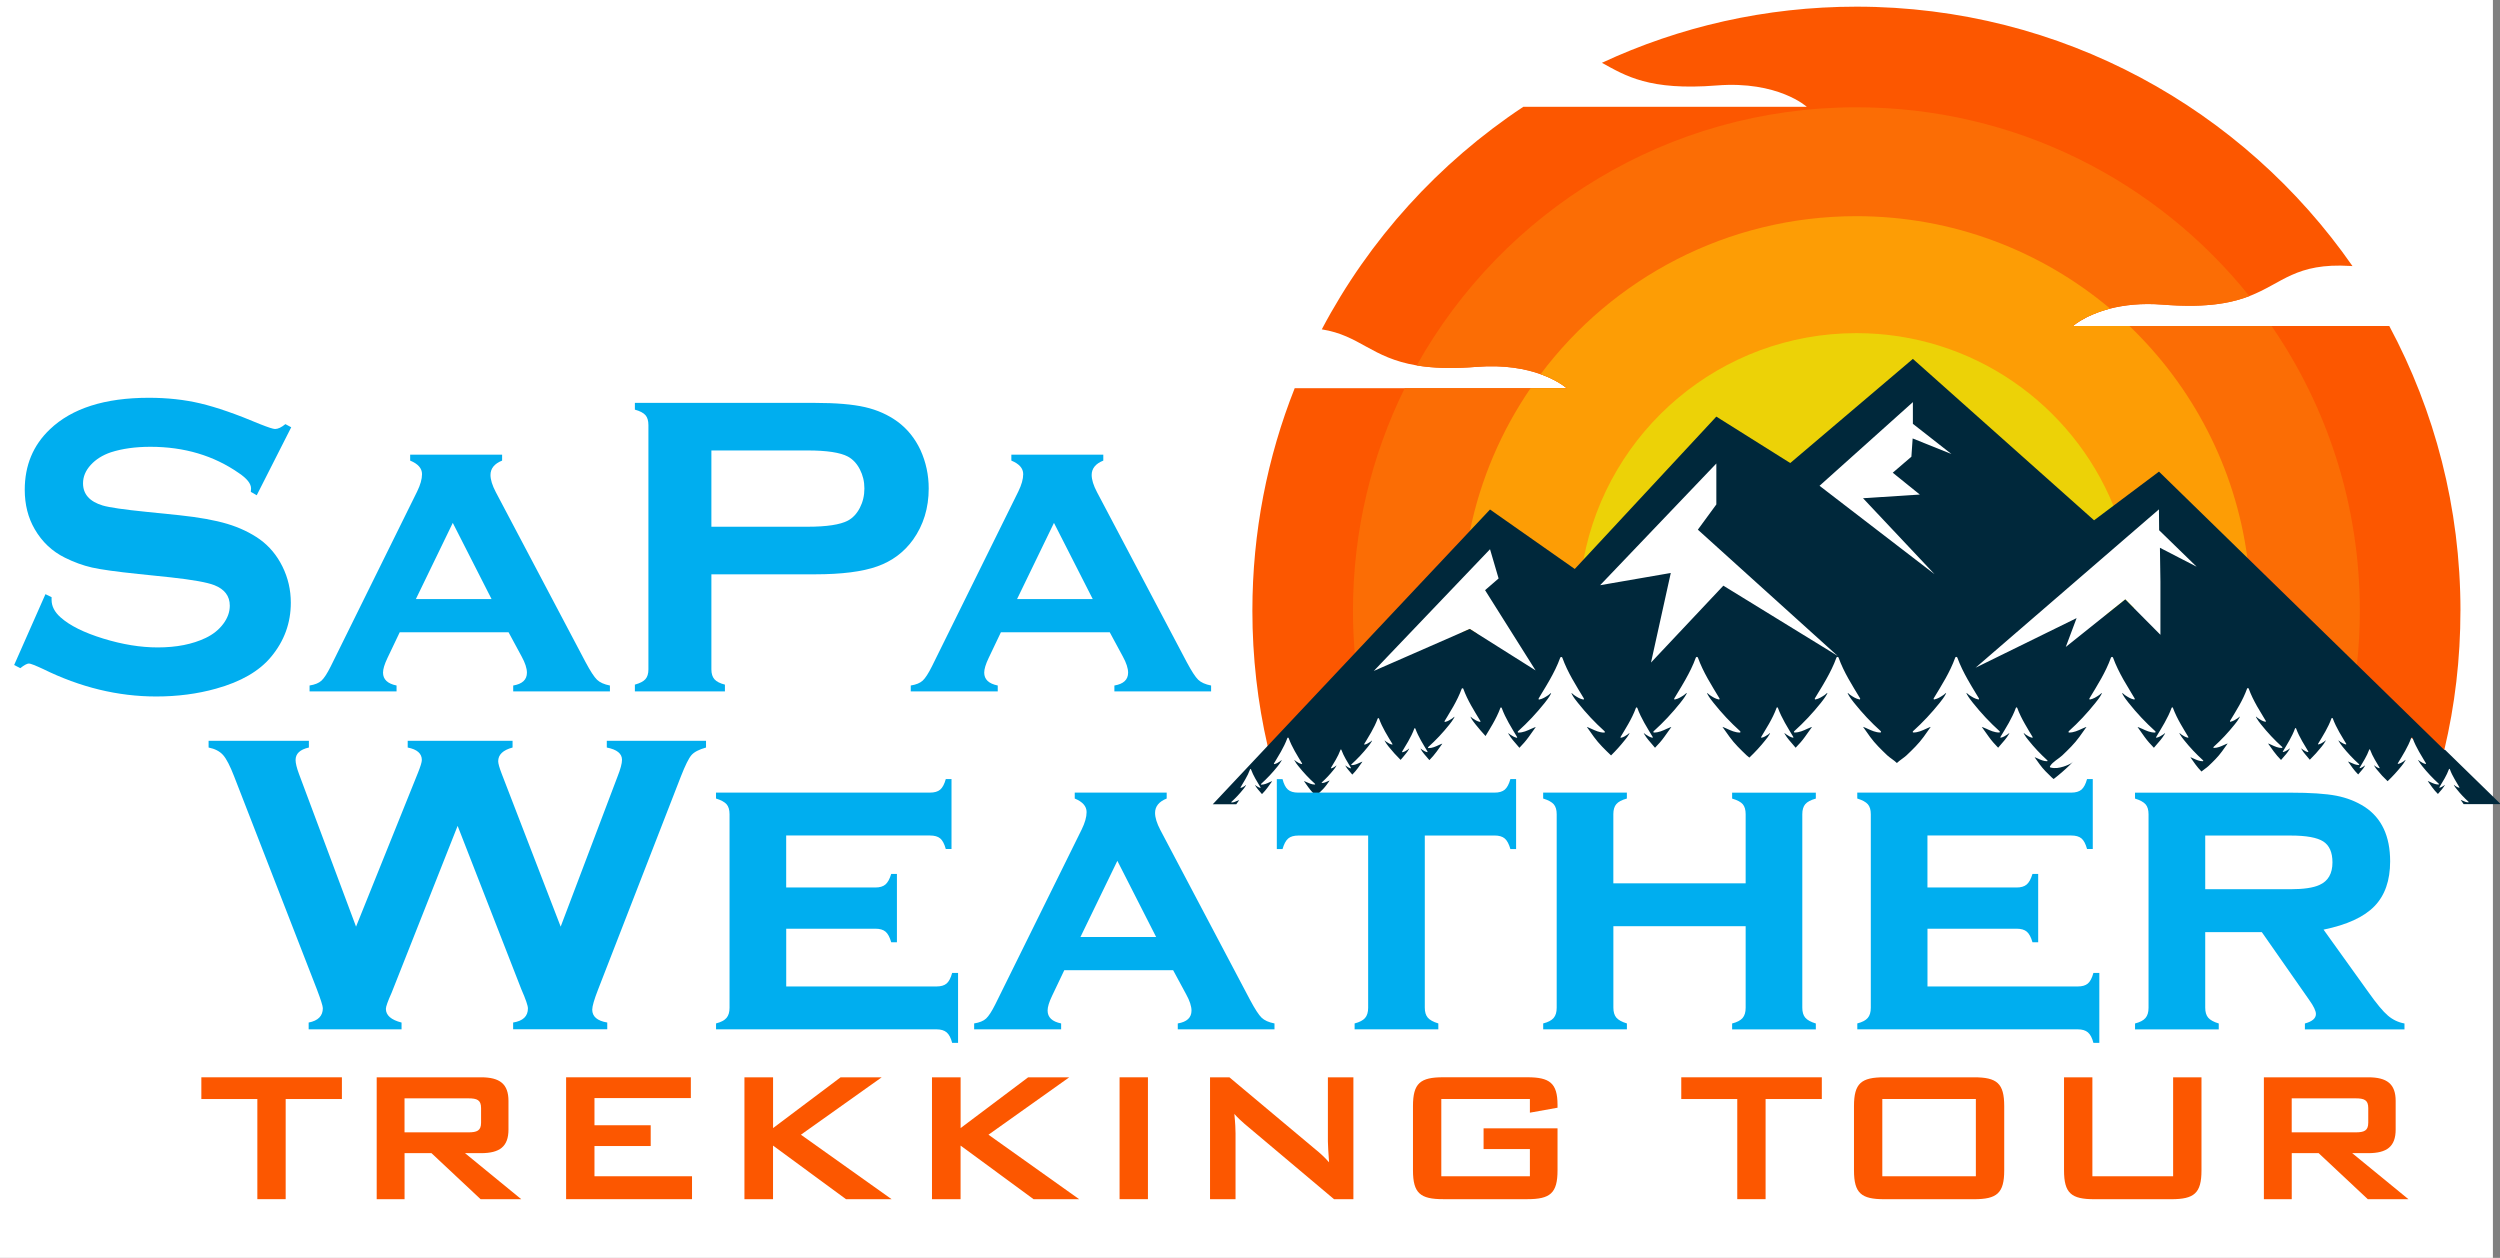 <?xml version="1.0" encoding="UTF-8"?>
<svg id="Layer_1" data-name="Layer 1" xmlns="http://www.w3.org/2000/svg" viewBox="0 0 655.83 329.98">
  <rect x="0" y="0" width="655.83" height="329.98" fill="#808080" stroke="none"/>
  <defs>
    <style>
      .cls-1, .cls-2 {
        fill: #fc5700;
      }

      .cls-3 {
        fill: #00aeef;
      }

      .cls-4 {
        fill: #fff;
      }

      .cls-5 {
        fill: #fb6d05;
      }

      .cls-5, .cls-2, .cls-6, .cls-7, .cls-8 {
        fill-rule: evenodd;
      }

      .cls-6 {
        fill: #ecd207;
      }

      .cls-7 {
        fill: #fd9d05;
      }

      .cls-8 {
        fill: #00283b;
      }
    </style>
  </defs>
  <rect class="cls-4" width="653.97" height="329.98"/>
  <g>
    <path class="cls-2" d="m645.45,160.22c0,12.57-1.45,24.79-4.23,36.51-.06.3-.14.6-.21.9l-8.26-3.92-.33-.15h0s-14.95-12.85-14.95-12.85l-27-23.17-5.78-4.97-16.34-23.66-12.64,7.14-10.36,5.86-21.33-22.34-22.67-18.33-33.66,30-15-14-38.26,36.97-1.41,1.36-21.67-15.33-7.02,6.84-28.58,27.83-11.4,11.11.2,1.36-1.94.95-9.66,9.12c-.14-.59-.28-1.17-.41-1.76-2.62-11.41-4-23.28-4-35.47,0-20.62,3.94-40.32,11.1-58.38h71.36s-.14-.13-.42-.34c-.07-.06-.15-.12-.24-.18,0,0,0-.01-.01-.01-.08-.06-.18-.13-.28-.2-.74-.52-1.92-1.25-3.55-2-.23-.11-.47-.21-.72-.32-.5-.21-1.04-.42-1.62-.63-3.88-1.39-9.44-2.5-16.78-1.92-5.52.44-9.91.36-13.54-.07-.25-.02-.49-.05-.73-.09-.5-.06-.98-.13-1.45-.21-11.9-1.99-14.87-7.87-24.91-9.47,12.46-23.62,30.71-43.7,52.86-58.38h74.37s-7.53-6.87-23.62-5.6c-17.75,1.41-23.92-2.54-30.13-5.94,20.29-9.45,42.91-14.73,66.77-14.73,53.91,0,101.52,26.93,130.14,68.06l-.57-.04c-14.39-.88-17.76,4.54-26.48,7.91-1.04.4-2.16.77-3.38,1.1-.61.16-1.25.32-1.92.46-.95.2-1.96.37-3.04.52-.27.03-.54.07-.82.1-.28.03-.56.06-.85.09-.43.04-.88.08-1.33.11-2.02.15-4.25.2-6.75.11-.3-.01-.6-.02-.91-.03-1.17-.04-2.39-.12-3.67-.22-5.67-.45-10.28.12-13.87,1.03-.2.06-.4.11-.6.17-.8.22-1.54.46-2.23.7-.18.06-.34.12-.51.19-.83.31-1.58.63-2.25.95-.24.11-.47.22-.68.33-2.34,1.2-3.48,2.24-3.48,2.24h82.99c11.91,22.25,18.67,47.68,18.67,74.69Z"/>
    <path class="cls-5" d="m619.06,160.22c0,4.78-.26,9.5-.76,14.15-.23,2.13-.51,4.24-.84,6.34l-27-23.17-5.78-4.97-16.34-23.66-12.64,7.14-10.36,5.86-21.33-22.34-22.67-18.33-33.66,30-15-14-38.26,36.97-1.41,1.36-21.67-15.33-7.02,6.84-28.58,27.83c-.13-1.17-.24-2.35-.34-3.53-.31-3.68-.47-7.4-.47-11.16,0-20.96,4.88-40.78,13.58-58.38h42.48s-.14-.13-.42-.34c-.07-.06-.15-.12-.24-.18,0,0,0-.01-.01-.01-.08-.06-.18-.13-.28-.2-.74-.52-1.92-1.25-3.55-2-.23-.11-.47-.21-.72-.32-.5-.21-1.04-.42-1.62-.63-3.88-1.39-9.44-2.5-16.78-1.92-5.52.44-9.91.36-13.54-.07-.25-.02-.49-.05-.73-.09-.5-.06-.98-.13-1.45-.21,22.59-40.4,65.77-67.72,115.34-67.72,41.71,0,78.89,19.34,103.09,49.53-1.04.4-2.16.77-3.38,1.1-.61.16-1.25.32-1.92.46-.95.21-1.96.38-3.04.52-.27.03-.54.07-.82.1-.28.03-.56.06-.85.09-.43.04-.88.08-1.33.11-2.02.15-4.25.2-6.75.11-.3-.01-.6-.02-.91-.03-1.17-.04-2.39-.12-3.67-.22-5.67-.45-10.28.12-13.87,1.03-.2.06-.4.11-.6.17-.8.22-1.54.46-2.23.7-.18.06-.34.12-.51.19-.83.31-1.58.63-2.25.95-.24.11-.47.22-.68.33-2.34,1.2-3.48,2.24-3.48,2.24h52.12c14.6,21.24,23.15,46.96,23.15,74.69Z"/>
    <path class="cls-7" d="m385.56,164.99l1.96,1.23-3.74,1.84c-.05-.74-.1-1.48-.14-2.23l1.92-.84Z"/>
    <path class="cls-7" d="m590.46,157.54l-5.78-4.97-16.34-23.66-12.64,7.14-10.36,5.86-21.33-22.34-22.67-18.33-33.66,30-15-14-38.26,36.97-1.41,1.36-21.67-15.33-7.02,6.84c.33-2.64.76-5.25,1.3-7.83,2.8-13.64,8.29-26.3,15.9-37.41h9.47s-.14-.13-.42-.34c-.07-.06-.15-.12-.24-.18,0,0,0-.01-.01-.01-.08-.06-.18-.13-.28-.2-.74-.52-1.92-1.25-3.55-2-.23-.11-.47-.21-.72-.32-.5-.21-1.04-.42-1.62-.63,18.88-25.17,48.96-41.45,82.84-41.45,25.35,0,48.55,9.12,66.55,24.24h0c-.21.06-.41.12-.61.17-.8.22-1.54.46-2.23.7-.18.06-.35.12-.51.19-.83.31-1.58.63-2.25.95-.24.11-.47.22-.68.33-2.34,1.2-3.48,2.24-3.48,2.24h14.85c16.48,15.81,27.75,37.03,30.93,60.82.5,3.67.8,7.4.89,11.19Z"/>
    <path class="cls-6" d="m555.7,136.05l-10.36,5.86-21.33-22.34-22.67-18.33-33.66,30-15-14-38.26,36.97c.2-2.52.53-4.99.99-7.42,6.3-33.81,35.95-59.4,71.58-59.4,30.47,0,56.58,18.71,67.44,45.28.45,1.11.88,2.24,1.27,3.38Z"/>
    <path class="cls-6" d="m559.82,160.22c0,1.36-.04,2.71-.11,4.05l-7.42-2.84,5.24-4.19,2.28,2.3c0,.23,0,.45,0,.68Z"/>
    <path class="cls-8" d="m641.22,196.73l-22.92-22.36-28.73-28.02-23.2-22.63-11.94,8.95-5.09,3.82-47.53-42.34-32.17,27.32-19.39-12.18-34.84,37.5-2.3,2.47-22.23-15.6-5.26,5.59-30.22,32.13-22.87,24.31-14.38,15.29h6.17l.77-1.1s-.42.15-.49.19c-.49.22-.97.45-1.52.45-.1,0-.11-.1-.05-.15,1.13-1.04,2.14-2.1,3.1-3.31.25-.3.5-.62.69-.97.2-.38-.11-.03-.25.07-.37.24-.66.44-1.07.52-.09.02-.09-.08-.06-.14.42-.71.85-1.4,1.25-2.11.48-.83.91-1.69,1.25-2.62.01-.03.04-.06.07-.07,0,0,.02-.02.03-.02h.03s.02,0,.03.02c.03,0,.05.04.07.07.62,1.71,1.58,3.19,2.5,4.73.02.02.02.04.02.07,0,.02,0,.05-.02.06h0s-.03.02-.05.01c-.41-.09-.71-.28-1.07-.52-.02,0-.05-.04-.08-.06-.04-.03-.08-.07-.12-.1-.11-.09-.18-.14-.05.09.19.35.45.67.69.98.35.43.71.84,1.07,1.25.54-.56,1.06-1.13,1.51-1.77.39-.53.77-1.07,1.15-1.6.04-.08-.59.21-.69.26-.69.32-1.36.63-2.13.63-.14,0-.15-.14-.06-.21,1.59-1.44,3-2.94,4.35-4.63.34-.44.68-.89.96-1.38.28-.52-.17-.03-.37.11-.49.32-.9.6-1.48.72-.12.02-.14-.11-.09-.19.18-.32.37-.63.57-.95.43-.7.84-1.39,1.24-2.1.64-1.15,1.24-2.32,1.7-3.59,0-.05.05-.08.1-.1,0-.01.02-.01.03-.01h.08s.03,0,.04.01c.03.02.08.05.09.1.87,2.41,2.21,4.47,3.51,6.64,0,.02.02.05.02.08,0,.04-.01.07-.03.09t-.02,0s-.04.02-.06,0c-.58-.12-.99-.39-1.49-.72-.02-.02-.04-.03-.06-.05h0c-.21-.18-.54-.53-.28-.06.26.5.61.94.96,1.38,1.35,1.69,2.75,3.19,4.35,4.63.03.03.05.06.05.1v.02s-.01.02-.01.03c0,0-.02.02-.03.03,0,0,0,0-.01,0,0,.02-.04.02-.07.02-.77,0-1.42-.32-2.13-.63-.03-.02-.12-.06-.22-.1-.13-.06-.29-.13-.39-.16-.05-.02-.09-.03-.07,0,.37.54.76,1.07,1.14,1.6.57.8,1.24,1.51,1.94,2.2.29-.23.61-.43.84-.65.71-.67,1.43-1.37,2-2.16.26-.38.54-.76.81-1.14.04-.06-.44.16-.49.18-.49.23-.97.45-1.53.45-.09,0-.1-.09-.04-.15,1.14-1.03,2.14-2.1,3.1-3.3.25-.31.5-.63.69-.98.2-.38-.11-.02-.26.07-.36.24-.65.44-1.06.52-.09.02-.09-.08-.07-.13.43-.72.86-1.41,1.26-2.11.48-.84.91-1.7,1.25-2.62,0-.04.04-.06.07-.08,0-.01.02-.02.03-.02h.03s.02,0,.03.02c.03.02.05.04.07.08.63,1.71,1.58,3.18,2.51,4.73,0,0,0,.03,0,.05s0,.05-.02.07c0,0-.01,0-.01,0-.02,0-.03,0-.05,0-.41-.09-.71-.28-1.06-.52-.03-.01-.06-.03-.09-.05-.04-.03-.08-.07-.11-.1-.11-.1-.19-.14-.06.09.19.34.44.67.69.97.35.43.71.85,1.07,1.26.54-.56,1.06-1.14,1.51-1.77.39-.54.77-1.07,1.14-1.61.06-.07-.58.21-.68.26-.69.32-1.36.64-2.13.64-.13,0-.15-.15-.06-.22,1.59-1.44,2.99-2.94,4.34-4.62.35-.45.7-.9.97-1.38.28-.53-.16-.03-.36.1-.5.32-.91.6-1.49.73-.13.02-.14-.12-.1-.19.19-.32.39-.64.58-.95.42-.7.84-1.4,1.24-2.1.65-1.15,1.24-2.33,1.7-3.59,0-.05.05-.08.1-.1,0-.01.02-.01.03-.02h.08s.03,0,.04.02c.04.02.08.05.1.1.86,2.4,2.2,4.47,3.5,6.64,0,.02.02.05.02.08,0,.04,0,.07-.03.09t-.02.01s-.04,0-.06,0c-.58-.13-.99-.4-1.49-.73-.02,0-.04-.03-.06-.05h-.01c-.21-.17-.54-.53-.28-.05.26.49.62.93.96,1.38,1,1.24,2.02,2.38,3.13,3.47.44-.48.86-1,1.28-1.52.32-.39.65-.8.88-1.24.26-.49-.14-.03-.32.09-.46.3-.83.56-1.36.66-.1.02-.12-.1-.08-.17.55-.91,1.09-1.79,1.6-2.69.6-1.07,1.16-2.16,1.59-3.33,0-.05.05-.08.08-.1.02,0,.03-.02.05-.02h.03s.03,0,.04.02c.04.02.07.05.09.1.79,2.17,2.01,4.05,3.19,6.02,0,.02,0,.04,0,.07s0,.06-.02.08c0,0,0,0,0,0-.02,0-.04.02-.06,0-.53-.11-.91-.36-1.36-.66-.03-.02-.07-.05-.11-.08-.05-.03-.1-.08-.15-.12-.13-.12-.23-.18-.06.11.24.44.56.86.88,1.25.45.55.89,1.07,1.36,1.59.68-.71,1.35-1.45,1.92-2.25.49-.68.97-1.36,1.46-2.04.06-.11-.78.28-.88.33-.88.41-1.73.81-2.72.81-.16,0-.18-.18-.08-.28,2.04-1.83,3.83-3.75,5.54-5.89.44-.56.88-1.13,1.23-1.75.36-.67-.2-.04-.46.13-.64.41-1.16.77-1.9.92-.15.03-.17-.14-.11-.24.24-.4.49-.8.73-1.2.54-.89,1.06-1.77,1.58-2.67.82-1.47,1.57-2.96,2.16-4.57.02-.07.07-.1.12-.14,0,0,.03,0,.05,0h.1s.04,0,.05,0c.05.04.1.07.12.14,1.1,3.05,2.81,5.69,4.46,8.44.02.03.03.08.03.11,0,.05-.01.09-.04.11t-.03.01s-.04.02-.07,0c-.74-.15-1.27-.5-1.9-.92-.03-.02-.05-.03-.08-.05h0c-.27-.23-.69-.68-.37-.08.34.63.79,1.19,1.23,1.75.84,1.05,1.7,2.05,2.59,3.01.64-1.06,1.28-2.09,1.88-3.15.76-1.34,1.46-2.72,2.01-4.21,0-.06.06-.1.11-.12,0,0,.03-.02.04-.02h.05s.04,0,.05.02c.05.02.09.06.11.12,1,2.75,2.53,5.12,4.02,7.61.02.03.03.06.03.1,0,.03,0,.07-.04.09,0,.02,0,.02,0,.02-.02,0-.05,0-.07,0-.67-.15-1.15-.46-1.72-.84-.04-.03-.08-.06-.13-.1-.07-.04-.13-.1-.2-.15-.17-.16-.29-.23-.08.14.32.55.71,1.08,1.11,1.57.57.69,1.14,1.36,1.72,2.01.87-.89,1.7-1.83,2.43-2.84.62-.86,1.23-1.72,1.84-2.58.09-.12-.95.34-1.1.41,0,0-.02,0-.02,0-1.1.52-2.18,1.02-3.42,1.02-.2,0-.22-.23-.09-.35,2.56-2.31,4.82-4.73,6.99-7.44.55-.7,1.11-1.42,1.54-2.21.47-.85-.25-.05-.57.17-.8.52-1.47.97-2.4,1.16-.19.04-.22-.18-.14-.3.3-.51.61-1.02.91-1.53.69-1.12,1.36-2.23,2-3.37,1.04-1.85,2-3.74,2.73-5.77.03-.08.09-.13.16-.17.01,0,.04,0,.06-.02h.12s.05,0,.06.02c.06.04.14.09.16.17,1.39,3.86,3.54,7.19,5.64,10.67.02.04.03.08.03.12,0,.06-.02.12-.06.15t-.02.02s-.06.02-.1.01c-.93-.19-1.6-.63-2.39-1.16-.04-.03-.06-.05-.1-.08h0c-.34-.28-.87-.85-.46-.09.42.8.99,1.51,1.55,2.21,2.16,2.71,4.42,5.13,6.99,7.44.04.05.07.11.07.16v.05s0,.02,0,.03c-.02.02-.02.04-.04.05,0,.01,0,.03-.02.03-.02.02-.06.03-.11.03-1.24,0-2.3-.51-3.42-1.02,0,0-.15-.08-.36-.16-.21-.1-.47-.21-.62-.26-.09-.03-.15-.05-.12,0,.6.87,1.22,1.72,1.83,2.58,1.29,1.78,2.89,3.33,4.49,4.85,1.28-1.26,2.47-2.58,3.61-4.02.4-.49.81-1.01,1.12-1.57.32-.61-.18-.04-.42.12-.57.38-1.05.7-1.71.84-.14.02-.15-.14-.1-.22.69-1.15,1.38-2.27,2.02-3.4.76-1.34,1.46-2.72,2-4.21.02-.06.06-.1.11-.12.02,0,.04-.02.05-.02h.05s.04,0,.05.02c.05.02.09.06.11.12,1,2.75,2.54,5.12,4.03,7.61,0,.03.02.06.02.09,0,.04-.01.08-.04.1,0,.02,0,.02,0,.02-.02,0-.05,0-.07,0-.66-.15-1.15-.46-1.72-.84-.03-.03-.08-.06-.13-.1-.07-.04-.13-.1-.2-.15-.16-.16-.28-.23-.08.14.32.55.72,1.08,1.12,1.57.56.69,1.14,1.36,1.71,2.01.87-.89,1.71-1.83,2.43-2.84.62-.86,1.24-1.72,1.84-2.58.09-.12-.94.34-1.1.41-.01,0-.02,0-.02,0-1.1.52-2.18,1.02-3.42,1.02-.2,0-.22-.23-.09-.35,2.57-2.31,4.82-4.73,6.99-7.44.56-.7,1.11-1.42,1.55-2.21.46-.85-.26-.05-.58.17-.8.52-1.47.97-2.4,1.16-.19.04-.21-.18-.14-.3.3-.51.62-1.02.92-1.53.69-1.12,1.35-2.23,1.99-3.37,1.04-1.85,2-3.74,2.73-5.77.03-.08.09-.13.16-.17.02,0,.04,0,.06-.02h.12s.05,0,.06.02c.06.04.14.09.16.17,1.39,3.86,3.55,7.19,5.64,10.67.02.04.04.08.04.13s-.02.11-.06.14t-.03.02s-.06.02-.1.01c-.93-.19-1.59-.63-2.39-1.16-.04-.03-.06-.05-.1-.08h0c-.34-.28-.87-.85-.46-.09.43.8.99,1.51,1.55,2.21,2.16,2.71,4.43,5.13,6.99,7.44.05.05.07.11.07.16v.05s0,.02,0,.03c0,.02-.03.04-.04.05,0,.01,0,.03-.02.03-.02.02-.06.03-.11.03-1.23,0-2.3-.51-3.41-1.02,0,0-.16-.08-.36-.16-.22-.1-.47-.21-.63-.26-.09-.03-.14-.05-.12,0,.6.87,1.22,1.72,1.84,2.58,1.28,1.78,2.89,3.33,4.48,4.85.21.2.46.39.71.58,1.52-1.44,2.9-2.94,4.22-4.6.4-.49.81-1.01,1.11-1.57.33-.61-.18-.04-.41.12-.58.38-1.05.7-1.72.84-.13.02-.14-.14-.09-.22.69-1.15,1.37-2.27,2.02-3.4.76-1.34,1.46-2.72,2.01-4.21,0-.06.05-.1.1-.12,0,0,.04-.02.05-.02h.05s.04,0,.05.02c.05.02.08.06.1.12,1.01,2.75,2.54,5.12,4.03,7.61.02.03.03.06.03.1,0,.03,0,.07-.04.09,0,.02,0,.02,0,.02-.02,0-.05,0-.07,0-.67-.15-1.15-.46-1.72-.84-.04-.03-.08-.06-.13-.1-.07-.04-.13-.1-.2-.15-.16-.16-.29-.23-.09.14.32.55.72,1.08,1.12,1.57.57.69,1.14,1.36,1.72,2.01.87-.89,1.71-1.83,2.43-2.84.62-.86,1.23-1.72,1.84-2.58.08-.12-.95.34-1.1.41,0,0-.02,0-.02,0-1.11.52-2.18,1.02-3.42,1.02-.2,0-.23-.23-.09-.35,2.56-2.31,4.82-4.73,6.99-7.44.55-.7,1.11-1.42,1.55-2.21.45-.85-.26-.05-.58.17-.8.52-1.47.97-2.4,1.16-.19.04-.22-.18-.15-.3.31-.51.62-1.02.92-1.53.7-1.12,1.36-2.23,2-3.37,1.04-1.85,2-3.74,2.73-5.77.03-.08.09-.13.16-.17,0,0,.04,0,.06-.02h.12s.05,0,.06.02c.06.04.14.09.16.17,1.39,3.86,3.54,7.19,5.64,10.67.02.03.03.08.03.12,0,.06-.02.12-.06.15t-.02.02s-.06.02-.1.01c-.93-.19-1.6-.63-2.39-1.16-.04-.03-.06-.05-.1-.08h-.01c-.34-.28-.87-.85-.46-.09.42.8.99,1.51,1.54,2.21,2.17,2.71,4.43,5.13,7,7.44.05.05.07.11.07.16v.05s0,.02,0,.03c-.01.02-.03.04-.04.05-.01.01-.01.03-.02.03-.03.02-.06.03-.11.03-1.24,0-2.3-.51-3.42-1.02,0,0-.15-.08-.35-.16-.22-.1-.48-.21-.64-.26-.08-.03-.14-.05-.11,0,.6.87,1.22,1.72,1.83,2.58,1.29,1.78,2.9,3.33,4.49,4.85.71.66,1.76,1.27,2.53,2.01.78-.74,1.82-1.35,2.53-2.01,1.6-1.52,3.2-3.07,4.49-4.85.61-.86,1.23-1.71,1.83-2.58.03-.04-.03-.02-.11,0-.16.05-.42.16-.63.26-.2.08-.36.16-.36.16-1.12.51-2.18,1.02-3.42,1.02-.05,0-.08-.01-.1-.03-.02,0-.02-.02-.03-.03,0,0-.03-.03-.04-.05,0,0,0-.02,0-.03v-.05s.02-.11.08-.16c2.56-2.31,4.82-4.73,6.99-7.44.55-.7,1.12-1.41,1.54-2.21.41-.76-.12-.19-.46.09h-.01s-.06.05-.1.08c-.8.53-1.46.97-2.39,1.16-.04,0-.08,0-.1-.01t-.02-.02c-.08-.06-.08-.19-.03-.27,2.1-3.48,4.25-6.81,5.64-10.67.02-.08.1-.13.16-.17.01,0,.03-.02.06-.02h.12s.05,0,.06.02c.07.04.13.09.16.17.74,2.03,1.69,3.92,2.73,5.77.64,1.14,1.31,2.25,1.99,3.37.31.51.62,1.02.93,1.53.07.12.04.34-.15.3-.93-.19-1.6-.64-2.4-1.16-.32-.22-1.04-1.02-.58-.17.44.79,1,1.51,1.55,2.21,2.17,2.71,4.43,5.13,6.99,7.44.14.12.11.35-.1.35-1.23,0-2.31-.5-3.41-1.02,0,0,0,0-.02,0-.15-.07-1.19-.53-1.1-.41.61.86,1.22,1.72,1.84,2.58.72,1.01,1.56,1.95,2.43,2.84.58-.65,1.15-1.32,1.72-2.01.4-.49.79-1.02,1.11-1.57.11-.2.13-.27.1-.27s-.1.06-.18.13c-.06.05-.12.11-.2.15-.05.04-.09.07-.13.1-.57.38-1.05.69-1.72.84-.02,0-.05,0-.07,0,0,0,0,0,0-.02-.05-.04-.05-.13-.02-.19,1.5-2.49,3.03-4.86,4.04-7.61.02-.06.05-.1.1-.12.02,0,.03,0,.05-.02h.05s.04,0,.05.02c.05.02.09.06.11.12.54,1.49,1.25,2.87,2.01,4.21.63,1.13,1.33,2.25,2.01,3.4.05.08.04.24-.09.22-.67-.14-1.14-.46-1.72-.84-.23-.16-.74-.73-.41-.12.3.56.71,1.08,1.11,1.57,1.54,1.94,3.16,3.65,4.98,5.31.1.09.08.24-.07.24-.89,0-1.66-.36-2.45-.72-.11-.06-.84-.39-.79-.29.43.61.87,1.22,1.31,1.83.92,1.28,2.07,2.39,3.2,3.47.14.13.29.25.46.38,1.48-1.14,2.89-2.36,4.23-3.66.32-.32.65-.63.95-.97-.36.38-.8.67-1.29.87-.38.18-.89.37-1.3.5-1.16.35-2.21.55-3.41.24-.03-.02-.07-.03-.09-.05-.03-.03-.04-.05-.06-.07-.02-.08-.01-.17.05-.26.68-1.13,2.25-1.91,3.19-2.8,1.59-1.52,3.2-3.07,4.48-4.85.62-.86,1.23-1.7,1.84-2.58.03-.04-.03-.02-.12,0-.15.05-.41.16-.63.26-.2.08-.36.16-.36.16-1.11.51-2.18,1.02-3.41,1.02-.05,0-.09-.01-.11-.03,0,0,0-.02-.03-.03,0,0-.02-.03-.03-.04,0-.02,0-.03,0-.04v-.05s.02-.11.07-.16c2.56-2.31,4.82-4.73,6.99-7.44.55-.7,1.13-1.41,1.55-2.21.41-.76-.12-.19-.46.08l-.02.02s-.06.04-.09.07c-.8.53-1.47.97-2.39,1.16-.04,0-.08,0-.1-.01t-.03-.02c-.07-.06-.07-.18-.02-.27,2.09-3.48,4.24-6.81,5.63-10.67.03-.08.1-.13.16-.17.02,0,.04-.02.06-.02h.12s.05,0,.06.02c.08.04.14.09.16.17.74,2.03,1.7,3.92,2.73,5.77.65,1.14,1.32,2.25,2,3.37.3.51.62,1.02.92,1.53.07.12.05.34-.14.3-.94-.19-1.61-.64-2.4-1.16-.32-.22-1.04-1.02-.58-.17.44.79.99,1.51,1.55,2.21,2.16,2.71,4.43,5.13,6.99,7.44.13.12.11.35-.1.35-1.24,0-2.31-.5-3.41-1.02,0,0,0,0-.02,0-.15-.07-1.19-.53-1.1-.41.6.87,1.22,1.72,1.83,2.58.73,1.01,1.57,1.95,2.44,2.84.58-.65,1.15-1.32,1.72-2.01.39-.49.79-1.02,1.11-1.57.11-.2.12-.27.09-.27s-.1.06-.18.13c-.06.05-.12.11-.19.15-.05.04-.1.07-.13.1-.57.37-1.05.69-1.72.83-.03,0-.05,0-.08,0,0,0-.01,0-.01-.02-.05-.04-.05-.13,0-.19,1.49-2.49,3.02-4.86,4.03-7.61.02-.06.06-.1.11-.13,0,0,.02,0,.05-.02h.04s.04.02.05.02c.05.03.1.07.11.13.55,1.48,1.25,2.87,2.01,4.21.64,1.13,1.33,2.25,2.02,3.4.05.08.04.24-.1.21-.66-.13-1.13-.46-1.71-.83-.24-.16-.74-.73-.42-.12.3.56.72,1.08,1.11,1.57,1.54,1.94,3.17,3.65,4.99,5.31.1.08.07.24-.08.24-.89,0-1.65-.36-2.45-.72-.11-.05-.83-.39-.78-.29.43.61.87,1.22,1.3,1.83.48.67,1.02,1.28,1.59,1.88.59-.52,1.33-.95,1.84-1.44,1.26-1.19,2.53-2.42,3.55-3.84.49-.68.98-1.35,1.46-2.04.02-.03-.03-.02-.1,0-.12.04-.32.12-.5.2-.12.05-.22.1-.26.13,0,0-.02,0-.02,0-.88.4-1.73.8-2.7.8-.05,0-.07-.01-.09-.03,0,0,0,0-.02-.02,0,0-.02-.03-.03-.04,0-.01,0-.02,0-.03v-.03s.02-.09.06-.13c2.03-1.83,3.82-3.75,5.53-5.89.45-.56.89-1.12,1.23-1.75.32-.6-.1-.15-.36.07h-.02s-.04.04-.07.06c-.63.42-1.16.77-1.9.92-.03,0-.05,0-.07,0t-.03-.01s-.05-.15,0-.22c1.66-2.75,3.36-5.39,4.46-8.44.02-.07.08-.1.13-.14,0,0,.02,0,.04,0h.1s.04,0,.05,0c.05.04.1.07.12.14.58,1.6,1.34,3.1,2.16,4.57.51.9,1.04,1.78,1.59,2.67.23.4.48.8.72,1.2.06.1.04.27-.12.24-.73-.15-1.26-.51-1.89-.92-.26-.17-.82-.8-.46-.13.35.62.79,1.19,1.23,1.75,1.71,2.14,3.5,4.06,5.53,5.89.1.1.09.28-.07.28-.99,0-1.84-.4-2.72-.81-.11-.06-.94-.43-.88-.33.48.68.97,1.36,1.46,2.04.57.8,1.24,1.54,1.92,2.25.47-.52.92-1.04,1.37-1.59.31-.39.63-.81.88-1.25.08-.15.1-.21.07-.21-.02,0-.08.04-.14.1-.05.04-.09.09-.16.12-.03.03-.07.06-.1.08-.45.3-.83.54-1.36.66-.02,0-.04,0-.06,0,0,0-.01,0-.01,0-.04-.03-.04-.11,0-.15,1.17-1.97,2.39-3.85,3.18-6.02.02-.05.05-.08.09-.1,0,0,.02,0,.04-.02h.03s.03,0,.04.02c.04.02.08.05.09.1.43,1.17.98,2.26,1.59,3.33.51.9,1.05,1.78,1.6,2.69.04.07.03.19-.07.17-.53-.1-.91-.36-1.37-.66-.18-.12-.58-.58-.32-.09.23.44.56.85.88,1.24.42.52.84,1.03,1.28,1.52,1.11-1.09,2.14-2.23,3.13-3.47.35-.45.7-.89.96-1.38.26-.48-.07-.12-.28.05h0s-.04.04-.06.05c-.5.33-.91.6-1.49.73-.02,0-.05,0-.06,0t-.02-.01s-.04-.12,0-.17c1.3-2.17,2.64-4.24,3.5-6.64.02-.05.06-.08.1-.11,0,0,.02,0,.04,0h.08s.02,0,.03,0c.05.03.08.06.1.11.46,1.26,1.06,2.44,1.7,3.59.4.7.82,1.4,1.24,2.1.19.31.39.63.58.95.04.07.03.21-.1.19-.58-.13-.99-.41-1.49-.73-.2-.13-.64-.63-.35-.1.27.48.61.93.96,1.38,1.34,1.68,2.75,3.18,4.35,4.62.08.08.06.22-.07.22-.77,0-1.43-.32-2.12-.63,0,0-.76-.34-.7-.27.38.54.77,1.07,1.15,1.61.45.63.97,1.21,1.51,1.77.36-.41.72-.83,1.07-1.26.25-.3.5-.63.69-.97.07-.12.08-.17.06-.17s-.06.03-.11.08c-.04.03-.08.07-.12.1-.03.02-.06.04-.08.05-.35.24-.66.43-1.07.52-.02,0-.03,0-.05,0,0,0,0,0,0,0-.03-.03-.03-.09,0-.12.92-1.55,1.88-3.02,2.5-4.73.02-.04.04-.06.07-.08t.03-.02h.03s.02,0,.03.02c.03.02.06.04.07.08.34.92.77,1.78,1.25,2.62.4.7.82,1.39,1.25,2.11.03.05.03.15-.06.13-.41-.08-.7-.28-1.06-.52-.15-.09-.47-.45-.26-.07.19.35.44.67.69.98.87,1.09,1.78,2.08,2.79,3.02,1.32-1.25,2.51-2.56,3.66-3.99.34-.44.7-.88.96-1.38.26-.47-.08-.12-.29.05h0s-.04.04-.06.06c-.5.33-.92.6-1.5.72,0,0-.04,0-.05,0t-.02,0c-.05-.04-.05-.11-.01-.17,1.3-2.17,2.64-4.23,3.5-6.64.01-.03.03-.05.05-.07.02,0,.03-.02.05-.03,0-.01.02-.01.04-.01h.07s.03,0,.04.01c.04.02.08.05.1.1,0,.03.02.06.04.09.45,1.24,1.03,2.38,1.66,3.5.39.71.81,1.4,1.24,2.1.19.32.38.63.57.95.04.08.03.21-.09.19-.57-.12-.99-.4-1.49-.72-.2-.14-.65-.63-.36-.11.27.49.62.94.96,1.38,1.35,1.69,2.76,3.19,4.35,4.63.09.07.07.21-.06.21-.77,0-1.44-.31-2.14-.63-.1-.06-.73-.34-.68-.26.38.54.76,1.07,1.14,1.6.45.64.98,1.21,1.52,1.77.36-.41.71-.82,1.07-1.25.24-.31.49-.63.69-.98.07-.12.08-.17.06-.17s-.07.04-.12.08c-.03.03-.07.07-.11.1-.03.02-.06.05-.09.06-.35.24-.65.43-1.07.52,0,0-.03,0-.04-.01h0s-.03-.09,0-.13c.93-1.54,1.88-3.02,2.51-4.73,0-.03.04-.06.07-.07,0,0,.01,0,.03-.02h.03s.02,0,.03.02c.02,0,.06.04.07.07.33.93.77,1.79,1.25,2.62.4.71.82,1.4,1.25,2.11.03.06.03.16-.06.14-.41-.08-.71-.28-1.07-.52-.14-.1-.46-.45-.26-.07.2.35.45.67.7.97.95,1.21,1.96,2.27,3.1,3.31.06.05.04.15-.05.15-.55,0-1.03-.23-1.52-.45-.08-.04-.52-.24-.49-.19l.77,1.1h9.73l-14.61-14.25Zm-253.7-30.51l-1.96-1.23-1.92.84-23.25,10.18,23.47-24.58,7.02-7.35,2.25,7.67-3.55,3.07,4.99,7.93,8.26,13.12-15.31-9.65Zm64.57-12.58l-18.98,20.17,4.27-19.34.92-4.16-18.54,3.21,30.49-31.93v10.74l-4.85,6.62,15.63,14.12,21.03,18.99-29.97-18.42Zm55.04-3.29l-29.81-22.91,24.49-21.95v5.69l10.11,7.92-10.17-4.08-.33,4.79-3.47,2.98-1.42,1.22,7.1,5.73-14.9.96,18.49,19.64.26.28-.35-.27Zm34.79,19.37l2.84-7.57-26.5,13.01,21.46-18.53,17.64-15.24,9-7.77.05,5.48,9.84,9.57-9.63-4.97.13,8.87v13.96l-6.94-6.99-2.28-2.3-5.24,4.19h-.01s-10.36,8.29-10.36,8.29Z"/>
    <g>
      <path class="cls-3" d="m76.39,112.1l-9.04,17.82-1.55-.89c.04-.37.06-.67.06-.89,0-1.26-1.07-2.61-3.22-4.05-6.58-4.58-14.31-6.88-23.18-6.88-3.92,0-7.38.48-10.37,1.44-2.18.74-3.95,1.85-5.29,3.32-1.35,1.48-2.02,3.08-2.02,4.82,0,2.84,1.72,4.78,5.16,5.82,1.77.52,5.58,1.07,11.42,1.66l8.71.89c5.17.55,9.36,1.31,12.56,2.27,3.2.96,6.04,2.31,8.51,4.05,2.51,1.81,4.5,4.19,5.96,7.15,1.46,2.96,2.19,6.11,2.19,9.48,0,5.32-1.72,10.05-5.16,14.18-3.11,3.77-7.93,6.56-14.47,8.37-4.88,1.37-10.11,2.05-15.69,2.05-10.02,0-19.91-2.4-29.67-7.21-2.07-.96-3.31-1.44-3.71-1.44-.48,0-1.24.41-2.27,1.22l-1.61-.83,8.21-18.58,1.61.78v.72c0,1.66.79,3.2,2.38,4.6,2.4,2.14,6.12,3.99,11.15,5.54,5.03,1.55,9.79,2.33,14.31,2.33,4.92,0,9.11-.83,12.59-2.49,1.92-.92,3.46-2.15,4.6-3.68,1.15-1.53,1.72-3.13,1.72-4.79,0-2.51-1.35-4.3-4.05-5.37-1.89-.74-5.69-1.42-11.42-2.05l-8.54-.89c-5.73-.59-9.78-1.16-12.14-1.69-2.37-.54-4.73-1.4-7.1-2.58-3.36-1.66-6.01-4.16-7.93-7.49-1.74-3-2.61-6.44-2.61-10.32,0-6.4,2.2-11.69,6.6-15.87,5.77-5.51,14.42-8.27,25.95-8.27,4.84,0,9.35.49,13.53,1.48s9.39,2.79,15.64,5.43c2.14.85,3.46,1.28,3.94,1.28.78,0,1.68-.43,2.72-1.28l1.55.84Z"/>
      <path class="cls-3" d="m133.42,165.86h-28.56l-3.22,6.76c-.78,1.63-1.16,2.9-1.16,3.83,0,1.77,1.18,2.9,3.55,3.38v1.55h-22.82v-1.55c1.4-.22,2.45-.65,3.13-1.28.68-.63,1.49-1.87,2.41-3.71l22.68-45.91c.85-1.74,1.28-3.25,1.28-4.55,0-1.52-1.04-2.7-3.11-3.55v-1.55h24.12v1.55c-2.03.81-3.05,2.07-3.05,3.77,0,1.22.46,2.72,1.39,4.49l23.51,44.53c1.29,2.42,2.31,3.99,3.05,4.7.74.71,1.87,1.22,3.38,1.51v1.55h-25.37v-1.55c2.4-.4,3.6-1.53,3.6-3.37,0-1.14-.46-2.56-1.39-4.25l-3.43-6.35Zm-4.47-8.71l-10.17-19.98-9.68,19.98h19.85Z"/>
      <path class="cls-3" d="m186.62,150.66v24.95c0,1.11.27,1.97.8,2.58.54.61,1.45,1.08,2.75,1.41v1.77h-23.62v-1.77c1.33-.37,2.25-.85,2.77-1.44.52-.59.78-1.44.78-2.55v-64.1c0-1.15-.26-2.01-.78-2.61-.52-.59-1.44-1.07-2.77-1.44v-1.77h47.25c5.51,0,9.88.37,13.11,1.11,3.23.74,6.09,2.02,8.57,3.83,2.55,1.89,4.55,4.36,5.99,7.43,1.44,3.18,2.16,6.54,2.16,10.09,0,5.1-1.37,9.57-4.1,13.42-2.37,3.29-5.5,5.63-9.4,7.01-3.9,1.39-9.34,2.08-16.33,2.08h-27.17Zm0-12.48h25.23c5.03,0,8.56-.54,10.59-1.61,1.29-.7,2.34-1.82,3.13-3.35.79-1.53,1.19-3.22,1.19-5.07s-.4-3.48-1.19-5.02c-.79-1.53-1.84-2.65-3.13-3.35-2-1.07-5.53-1.61-10.59-1.61h-25.23v20.02Z"/>
      <path class="cls-3" d="m291.13,165.86h-28.56l-3.22,6.76c-.78,1.63-1.16,2.9-1.16,3.83,0,1.77,1.18,2.9,3.55,3.38v1.55h-22.82v-1.55c1.4-.22,2.45-.65,3.13-1.28.68-.63,1.49-1.87,2.41-3.71l22.68-45.91c.85-1.74,1.28-3.25,1.28-4.55,0-1.52-1.04-2.7-3.11-3.55v-1.55h24.12v1.55c-2.03.81-3.05,2.07-3.05,3.77,0,1.22.46,2.72,1.39,4.49l23.51,44.53c1.29,2.42,2.31,3.99,3.05,4.7.74.71,1.87,1.22,3.38,1.51v1.55h-25.37v-1.55c2.4-.4,3.6-1.53,3.6-3.37,0-1.14-.46-2.56-1.39-4.25l-3.43-6.35Zm-4.47-8.71l-10.17-19.98-9.68,19.98h19.85Z"/>
    </g>
    <g>
      <path class="cls-3" d="m120.03,216.7l-17.3,43.74c-1,2.22-1.5,3.62-1.5,4.21,0,1.7,1.37,2.9,4.11,3.6v1.77h-24.37v-1.77c2.48-.48,3.72-1.74,3.72-3.77,0-.55-.52-2.2-1.56-4.94l-21.7-55.84c-1.07-2.77-2.04-4.65-2.91-5.63-.87-.98-2.14-1.64-3.8-1.97v-1.77h26.31v1.77c-2.33.52-3.49,1.61-3.49,3.27,0,.85.3,2.07.89,3.66l14.97,40.06,16.21-40.28c.7-1.74,1.05-2.88,1.05-3.44,0-1.7-1.24-2.79-3.71-3.27v-1.77h27.51v1.77c-2.51.67-3.77,1.87-3.77,3.6,0,.59.31,1.7.94,3.33l15.45,40.06,14.92-39.39c.78-1.96,1.17-3.42,1.17-4.38,0-1.63-1.33-2.7-3.99-3.22v-1.77h26.03v1.77c-1.85.52-3.13,1.18-3.83,2-.7.81-1.63,2.68-2.77,5.6l-21.7,55.84c-1.04,2.66-1.55,4.44-1.55,5.32,0,1.81,1.31,2.94,3.94,3.38v1.77h-24.69v-1.77c2.59-.41,3.88-1.64,3.88-3.71,0-.7-.57-2.37-1.72-4.99l-16.71-42.86Z"/>
      <path class="cls-3" d="m206.25,243.64v15.14h39.43c1.15,0,2.02-.25,2.63-.76.61-.51,1.1-1.44,1.47-2.79h1.55v18.35h-1.55c-.33-1.29-.81-2.21-1.44-2.75-.63-.54-1.52-.8-2.66-.8h-57.84v-1.55c1.29-.33,2.21-.81,2.74-1.44.54-.63.8-1.52.8-2.66v-50.79c0-1.15-.26-2.01-.78-2.61-.52-.59-1.44-1.09-2.77-1.5v-1.55h56.12c1.18,0,2.08-.26,2.69-.78.61-.52,1.1-1.44,1.47-2.77h1.5v18.35h-1.5c-.37-1.35-.86-2.28-1.47-2.79-.61-.51-1.51-.76-2.69-.76h-37.71v13.64h23.4c1.14,0,2.02-.26,2.63-.78.61-.52,1.12-1.44,1.52-2.77h1.5v17.91h-1.5c-.37-1.31-.86-2.23-1.47-2.76-.61-.53-1.51-.79-2.69-.79h-23.4Z"/>
      <path class="cls-3" d="m307.76,254.51h-28.56l-3.22,6.76c-.78,1.63-1.16,2.9-1.16,3.83,0,1.77,1.18,2.9,3.55,3.38v1.55h-22.82v-1.55c1.4-.22,2.45-.65,3.13-1.28.68-.63,1.49-1.87,2.41-3.71l22.68-45.91c.85-1.74,1.28-3.25,1.28-4.55,0-1.52-1.04-2.7-3.11-3.55v-1.55h24.12v1.55c-2.03.81-3.05,2.07-3.05,3.77,0,1.22.46,2.72,1.39,4.49l23.51,44.53c1.29,2.42,2.31,3.99,3.05,4.7.74.71,1.87,1.22,3.38,1.51v1.55h-25.37v-1.55c2.4-.4,3.6-1.53,3.6-3.37,0-1.14-.46-2.56-1.39-4.25l-3.43-6.35Zm-4.47-8.71l-10.17-19.98-9.68,19.98h19.85Z"/>
      <path class="cls-3" d="m373.77,219.19v45.14c0,1.15.26,2.02.78,2.63.52.61,1.44,1.12,2.77,1.52v1.55h-21.96v-1.55c1.29-.33,2.21-.81,2.75-1.44.54-.63.8-1.52.8-2.66v-45.19h-18.3c-1.18,0-2.08.26-2.69.79-.61.53-1.1,1.45-1.47,2.76h-1.5v-18.35h1.5c.33,1.29.8,2.21,1.41,2.74.61.54,1.51.8,2.69.8h51.51c1.18,0,2.08-.26,2.69-.78.61-.52,1.1-1.44,1.47-2.77h1.5v18.35h-1.5c-.37-1.31-.86-2.23-1.47-2.76-.61-.53-1.51-.79-2.69-.79h-18.3Z"/>
      <path class="cls-3" d="m457.95,242.98h-34.71v21.35c0,1.15.26,2.02.78,2.63.52.61,1.44,1.12,2.77,1.52v1.55h-21.96v-1.55c1.29-.33,2.21-.81,2.74-1.44.54-.63.8-1.52.8-2.66v-50.79c0-1.15-.26-2.01-.78-2.61-.52-.59-1.44-1.09-2.77-1.5v-1.55h21.96v1.55c-1.33.37-2.25.86-2.77,1.47s-.78,1.48-.78,2.63v18.14h34.71v-18.14c0-1.14-.25-2.01-.75-2.6s-1.43-1.09-2.8-1.49v-1.55h21.96v1.55c-1.33.37-2.26.86-2.77,1.47-.52.61-.78,1.49-.78,2.63v50.75c0,1.15.26,2.02.78,2.63.52.61,1.44,1.12,2.77,1.52v1.55h-21.96v-1.55c1.29-.33,2.21-.81,2.75-1.44.54-.63.8-1.52.8-2.67v-21.4Z"/>
      <path class="cls-3" d="m505.64,243.64v15.14h39.43c1.15,0,2.02-.25,2.63-.76.61-.51,1.1-1.44,1.47-2.79h1.55v18.35h-1.55c-.33-1.29-.81-2.21-1.44-2.75-.63-.54-1.52-.8-2.66-.8h-57.84v-1.55c1.29-.33,2.21-.81,2.74-1.44.54-.63.8-1.52.8-2.66v-50.79c0-1.15-.26-2.01-.78-2.61-.52-.59-1.44-1.09-2.77-1.5v-1.55h56.12c1.18,0,2.08-.26,2.69-.78.61-.52,1.1-1.44,1.47-2.77h1.5v18.35h-1.5c-.37-1.35-.86-2.28-1.47-2.79-.61-.51-1.51-.76-2.69-.76h-37.71v13.64h23.4c1.14,0,2.02-.26,2.63-.78.61-.52,1.12-1.44,1.52-2.77h1.5v17.91h-1.5c-.37-1.31-.86-2.23-1.47-2.76-.61-.53-1.51-.79-2.69-.79h-23.4Z"/>
      <path class="cls-3" d="m578.5,244.53v19.81c0,1.14.26,2.02.78,2.63s1.44,1.12,2.77,1.52v1.55h-21.96v-1.55c1.29-.33,2.21-.81,2.74-1.44.54-.63.8-1.52.8-2.66v-50.79c0-1.15-.26-2.01-.78-2.61-.52-.59-1.44-1.09-2.77-1.5v-1.55h40.7c5.29,0,9.32.27,12.09.8,2.77.54,5.25,1.51,7.43,2.91,4.47,2.92,6.71,7.69,6.71,14.31,0,5.03-1.38,8.96-4.13,11.78-2.75,2.83-7.2,4.87-13.34,6.13l11.75,16.38c2.14,3.02,3.85,5.08,5.13,6.17s2.73,1.78,4.35,2.07v1.55h-26.12v-1.55c1.92-.52,2.89-1.35,2.89-2.49,0-.81-.59-2.05-1.78-3.71l-12.41-17.76h-14.88Zm0-11.26h22.4c3.4,0,5.92-.37,7.54-1.11,2.29-1,3.44-2.98,3.44-5.93,0-2.62-.8-4.45-2.41-5.49-1.61-1.03-4.46-1.55-8.57-1.55h-22.4v14.08Z"/>
    </g>
    <g>
      <path class="cls-1" d="m74.95,314.58h-7.44v-26.27h-14.69v-5.7h36.87v5.7h-14.75v26.27Z"/>
      <path class="cls-1" d="m98.81,282.61h27.39c4.9,0,7.19,1.74,7.19,6.2v7.5c0,4.46-2.29,6.2-7.19,6.2h-4.21l14.75,12.08h-10.66l-12.89-12.08h-7.06v12.08h-7.31v-31.97Zm7.31,5.52v8.92h16.73c2.29,0,3.35-.43,3.35-2.54v-3.84c0-2.11-1.05-2.54-3.35-2.54h-16.73Z"/>
      <path class="cls-1" d="m148.51,282.61h32.72v5.45h-25.28v7.13h14.75v5.45h-14.75v7.93h25.59v6.01h-33.03v-31.97Z"/>
      <path class="cls-1" d="m195.3,282.61h7.5v13.32l17.72-13.32h10.78l-21.19,15.06,23.79,16.92h-11.96l-19.15-14.07v14.07h-7.5v-31.97Z"/>
      <path class="cls-1" d="m244.5,282.61h7.5v13.32l17.72-13.32h10.78l-21.19,15.06,23.79,16.92h-11.96l-19.15-14.07v14.07h-7.5v-31.97Z"/>
      <path class="cls-1" d="m293.7,282.61h7.44v31.97h-7.44v-31.97Z"/>
      <path class="cls-1" d="m317.43,282.61h5.08l22.49,18.84c1.3,1.05,2.54,2.17,3.66,3.47-.19-2.66-.31-4.52-.31-5.51v-16.79h6.69v31.97h-5.08l-23.48-19.77c-.93-.8-1.8-1.61-2.67-2.6.25,2.48.31,4.15.31,5.08v17.29h-6.69v-31.97Z"/>
      <path class="cls-1" d="m378.1,288.31v20.26h23.24v-7.13h-12.15v-5.45h19.4v11.03c0,6.01-1.92,7.56-7.93,7.56h-22.06c-6.01,0-7.93-1.55-7.93-7.56v-16.86c0-6.01,1.92-7.56,7.93-7.56h22.06c5.83,0,7.93,1.49,7.93,7.25v.74l-7.25,1.3v-3.59h-23.24Z"/>
      <path class="cls-1" d="m463.18,314.58h-7.44v-26.27h-14.69v-5.7h36.87v5.7h-14.75v26.27Z"/>
      <path class="cls-1" d="m494.29,282.61h23.55c6.01,0,7.93,1.55,7.93,7.56v16.86c0,6.01-1.92,7.56-7.93,7.56h-23.55c-6.01,0-7.93-1.55-7.93-7.56v-16.86c0-6.01,1.92-7.56,7.93-7.56Zm24.04,25.96v-20.26h-24.54v20.26h24.54Z"/>
      <path class="cls-1" d="m548.89,308.57h21.19v-25.96h7.44v24.42c0,6.01-1.92,7.56-7.93,7.56h-20.2c-6.01,0-7.93-1.55-7.93-7.56v-24.42h7.44v25.96Z"/>
      <path class="cls-1" d="m593.88,282.61h27.39c4.9,0,7.19,1.74,7.19,6.2v7.5c0,4.46-2.29,6.2-7.19,6.2h-4.21l14.75,12.08h-10.66l-12.89-12.08h-7.06v12.08h-7.31v-31.97Zm7.31,5.52v8.92h16.73c2.29,0,3.35-.43,3.35-2.54v-3.84c0-2.11-1.05-2.54-3.35-2.54h-16.73Z"/>
    </g>
  </g>
</svg>